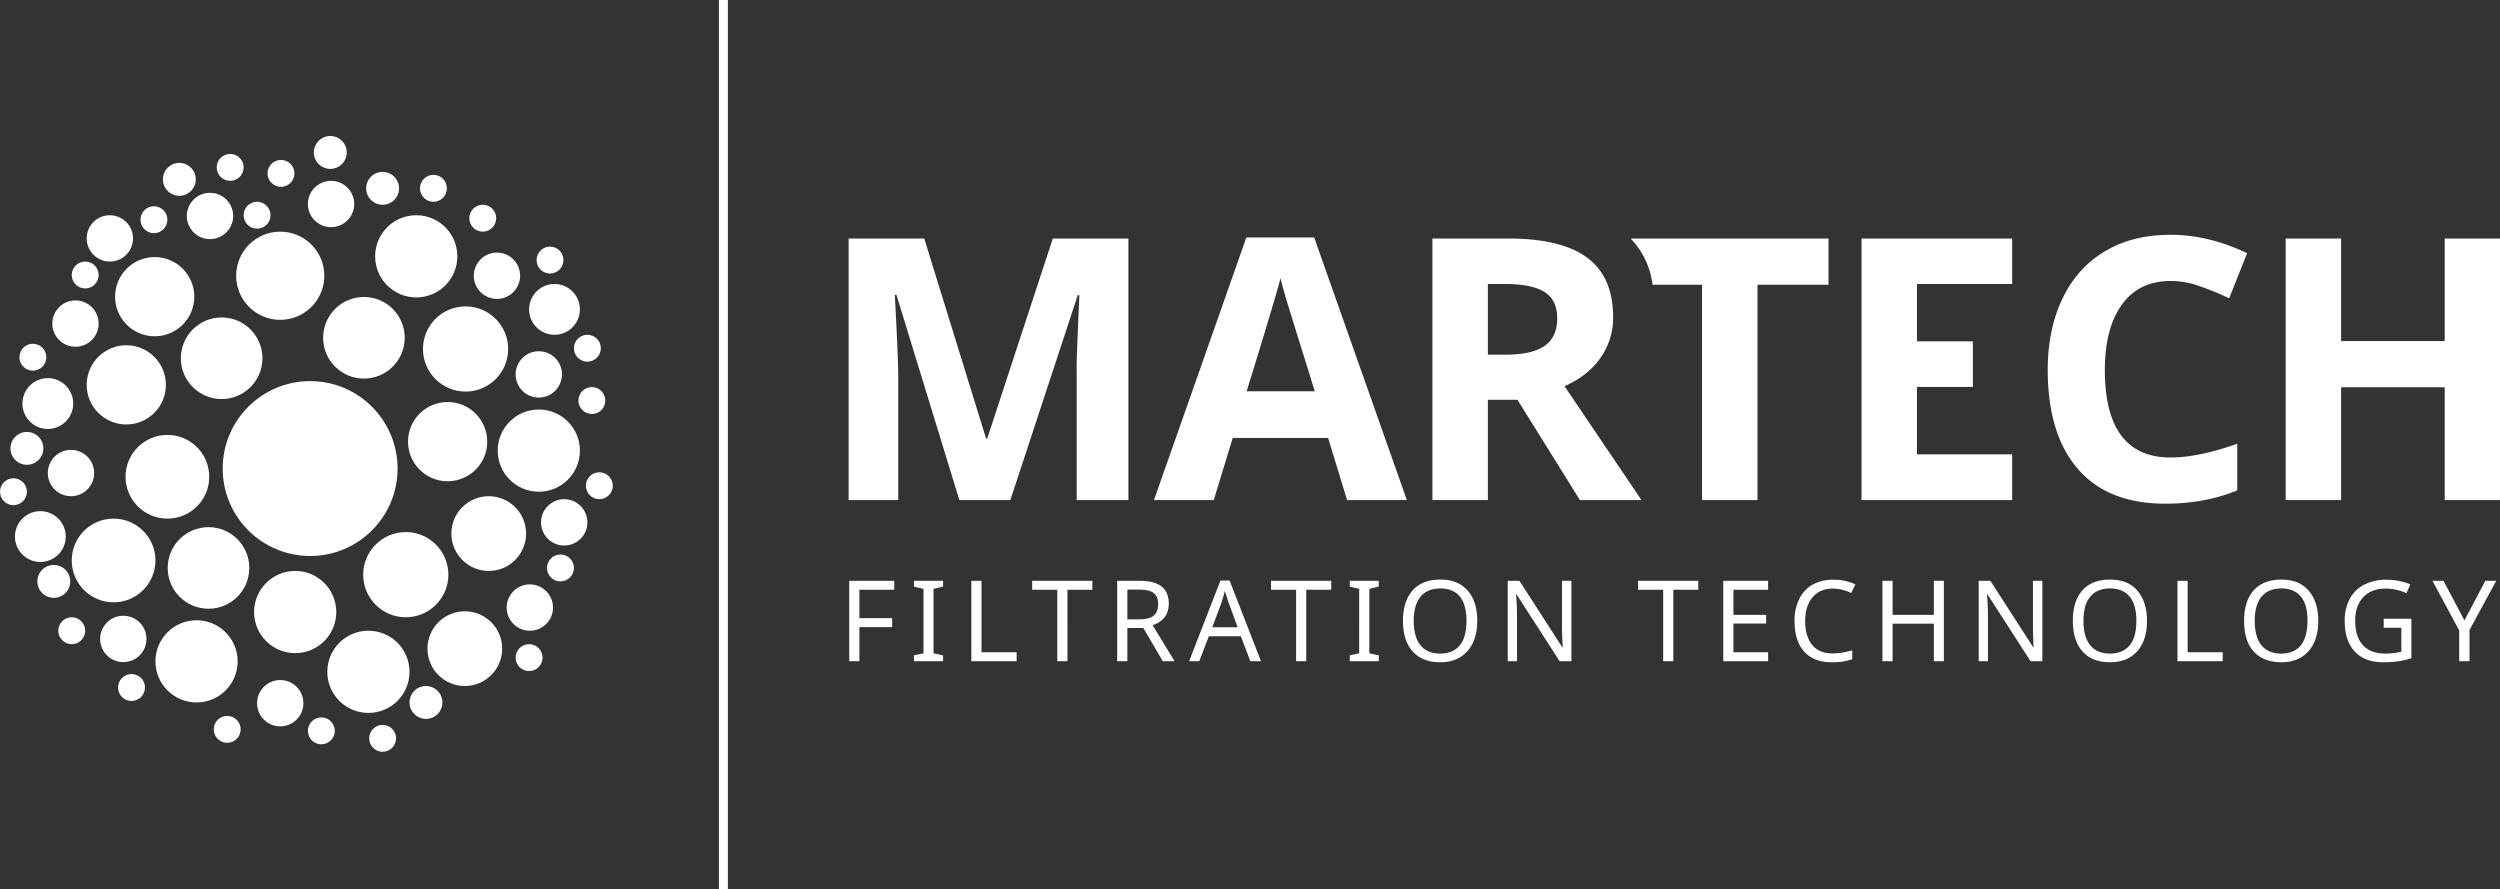 <svg id="Ebene_2" data-name="Ebene 2" xmlns="http://www.w3.org/2000/svg" viewBox="0 0 1672.7 595"><rect x="0" y="0" width="1672.7" height="595" fill="#333333" stroke="none"/><defs><style>.cls-1{fill:#fff}</style></defs><circle class="cls-1" cx="32" cy="270" r="17"/><circle class="cls-1" cx="84.5" cy="257.5" r="26.5"/><circle class="cls-1" cx="103.5" cy="198.5" r="26.5"/><circle class="cls-1" cx="76" cy="375" r="28"/><circle class="cls-1" cx="112" cy="319" r="28"/><circle class="cls-1" cx="187.5" cy="184.5" r="29.5"/><circle class="cls-1" cx="197.5" cy="409.5" r="27.5"/><circle class="cls-1" cx="131.5" cy="442.5" r="27.5"/><circle class="cls-1" cx="278.5" cy="171.5" r="27.5"/><circle class="cls-1" cx="311.5" cy="233.5" r="28.5"/><circle class="cls-1" cx="271.5" cy="384.5" r="28.5"/><circle class="cls-1" cx="299.5" cy="295.5" r="26.5"/><circle class="cls-1" cx="360.5" cy="301.5" r="27.5"/><circle class="cls-1" cx="246.5" cy="449.5" r="27.5"/><circle class="cls-1" cx="311" cy="434" r="25"/><circle class="cls-1" cx="327" cy="357" r="25"/><circle class="cls-1" cx="47.5" cy="316.5" r="15.5"/><circle class="cls-1" cx="18" cy="300" r="11"/><circle class="cls-1" cx="9" cy="329" r="9"/><circle class="cls-1" cx="27" cy="359" r="17"/><circle class="cls-1" cx="36" cy="389" r="11"/><circle class="cls-1" cx="50.5" cy="216.5" r="15.5"/><circle class="cls-1" cx="22" cy="239" r="9"/><circle class="cls-1" cx="57" cy="184" r="9"/><circle class="cls-1" cx="103" cy="147" r="9"/><circle class="cls-1" cx="140.5" cy="144.5" r="15.5"/><circle class="cls-1" cx="188" cy="116" r="9"/><circle class="cls-1" cx="323" cy="146" r="9"/><circle class="cls-1" cx="154" cy="112" r="9"/><circle class="cls-1" cx="172" cy="144" r="9"/><circle class="cls-1" cx="221.5" cy="136.5" r="15.5"/><circle class="cls-1" cx="256" cy="126" r="11"/><circle class="cls-1" cx="290" cy="126" r="9"/><circle class="cls-1" cx="332.5" cy="184.5" r="15.5"/><circle class="cls-1" cx="368" cy="174" r="9"/><circle class="cls-1" cx="375" cy="380" r="9"/><circle class="cls-1" cx="371" cy="207" r="17"/><circle class="cls-1" cx="360.5" cy="250.5" r="15.5"/><circle class="cls-1" cx="187.5" cy="470.5" r="15.5"/><circle class="cls-1" cx="82.5" cy="427.5" r="15.5"/><circle class="cls-1" cx="354.5" cy="406.5" r="15.5"/><circle class="cls-1" cx="377.5" cy="349.5" r="15.5"/><circle class="cls-1" cx="285" cy="470" r="11"/><circle class="cls-1" cx="48" cy="422" r="9"/><circle class="cls-1" cx="88" cy="460" r="9"/><circle class="cls-1" cx="152" cy="488" r="9"/><circle class="cls-1" cx="215" cy="489" r="9"/><circle class="cls-1" cx="256" cy="494" r="9"/><circle class="cls-1" cx="396" cy="268" r="9"/><circle class="cls-1" cx="393" cy="233" r="9"/><circle class="cls-1" cx="354" cy="440" r="9"/><circle class="cls-1" cx="401" cy="325" r="9"/><circle class="cls-1" cx="207.5" cy="313.5" r="58.5"/><circle class="cls-1" cx="148.3" cy="239.7" r="27.3"/><circle class="cls-1" cx="139.5" cy="380" r="27.3"/><circle class="cls-1" cx="243.5" cy="226" r="27.3"/><path class="cls-1" d="M481 0h6v595h-6z"/><path class="cls-1" d="M832.4 234.6l-43.9 133.9h-.7l-41.4-133.9h-50.6v175H729v-81.4c0-9.3-.8-28-2.3-55.9h1.1l42.1 137.3H804l45.1-137.1h1.1c-1 22.1-1.5 35.7-1.7 40.8s-.1 9.6-.1 13.5v82.8H883v-175zM1007.3 233.9h-45.4l-61.8 175.7h40l12.7-41.6h63.8l12.7 41.6h40zm-45.2 102.9c12.5-40.3 20-65.5 22.7-75.7.6 2.8 1.7 6.7 3.1 11.7s8.1 26.3 19.8 64zM1174.8 333.4q15.6-6.9 24-18.9a46.2 46.2 0 008.5-27.5c0-17.6-5.7-30.8-17.1-39.4s-29-13-52.8-13h-51v175h37.1v-67.1h19.8l41.8 67.1h41.2zm-13.3-27c-5.6 3.9-14.3 5.9-26 5.9h-12V265h11.3c12 0 20.8 1.8 26.5 5.3s8.6 9.4 8.6 17.7-2.8 14.5-8.4 18.4zM1219.3 234.6v.3a53.7 53.7 0 0114.4 30.6h33.1v144.1h37.1V265.5h47.5v-30.9zM1474.3 265v-30.4h-100.8v175h100.8V379h-63.7v-45.1h37.4v-30.5h-37.4V265zM1536.3 322.6c0-18.8 3.9-33.4 11.5-43.9s18.5-15.7 32.5-15.7a56.6 56.6 0 0119.5 3.5 194.5 194.5 0 0119.7 8.1l12-30.2c-17.2-8.2-34.2-12.3-51.2-12.3s-31.3 3.6-43.7 10.9-21.9 17.8-28.5 31.5-10 29.7-10 47.9c0 28.9 6.8 51 20.3 66.5s32.9 23.1 58.4 23.1c17.7 0 33.8-3 48.1-8.9v-31.2c-17.5 6.2-32.3 9.2-44.6 9.2q-43.9 0-44-58.5zM1763.7 234.6v68.6h-69.3v-68.6h-37.1v175h37.1v-75.5h69.3v75.5h37v-175zM703 517.4h-6.8v-53.8h30.1v6H703v19h21.9v6H703zM759 517.4h-19.5v-3.9l6.4-1.4V469l-6.4-1.5v-3.9H759v3.9l-6.4 1.5v43.1l6.4 1.4zM777.9 517.4v-53.8h6.8v47.8h23.5v6zM842.2 517.4h-6.8v-47.8h-16.8v-6h40.3v6h-16.7zM882.3 495.2v22.2h-6.8v-53.8h14.9c6.6 0 11.6 1.3 14.8 3.8s4.8 6.4 4.8 11.5q0 10.7-10.8 14.4l14.7 24.1H906l-13-22.2zm0-5.8h8.1c4.3 0 7.5-.8 9.5-2.5s3-4.3 3-7.7-1-5.8-3-7.4-5.3-2.3-9.9-2.3h-7.7zM964.6 517.4l-6.4-16.7h-21.4l-6.4 16.7h-6.8l21-54h6.1l21 54zm-8.5-22.7l-6-16.3-2.6-8c-.7 2.9-1.5 5.6-2.3 8l-6.1 16.3zM1002 517.4h-6.8v-47.8h-16.8v-6h40.3v6H1002zM1050.5 517.4h-19.4v-3.9l6.3-1.4V469l-6.3-1.5v-3.9h19.4v3.9l-6.3 1.5v43.1l6.3 1.4zM1116.4 490.4c0 8.6-2.2 15.4-6.6 20.3s-10.4 7.4-18.2 7.4-14.1-2.4-18.4-7.2-6.5-11.7-6.5-20.5 2.2-15.6 6.5-20.4 10.4-7.2 18.5-7.2 13.8 2.4 18.2 7.3 6.5 11.7 6.5 20.3zm-42.5 0c0 7.1 1.5 12.6 4.5 16.3s7.4 5.6 13.2 5.6 10.1-1.9 13.1-5.5 4.5-9.2 4.5-16.4-1.5-12.6-4.4-16.2-7.4-5.5-13.1-5.5-10.3 1.9-13.3 5.6-4.5 9.1-4.5 16.1zM1179.4 517.4h-7.9l-28.8-44.7h-.3l.2 3c.3 4.5.4 8.4.4 11.6v30.1h-6.2v-53.8h7.8l1.7 2.6 17.6 27.3 9.4 14.6h.3q-.1-.9-.3-6.3c-.2-3.6-.2-6.2-.2-7.8v-30.4h6.3zM1247.6 517.4h-6.8v-47.8H1224v-6h40.3v6h-16.7zM1311 517.4h-30v-53.8h30v6h-23.2v16.8h21.9v5.8h-21.9v19.2h23.2zM1354.4 468.8c-5.8 0-10.3 1.9-13.6 5.8s-5 9.2-5 15.9 1.6 12.3 4.8 16.1 7.8 5.6 13.8 5.6a46.6 46.6 0 0012.9-2.1v5.9a35.7 35.7 0 01-6.6 1.7 53.5 53.5 0 01-7.3.4q-11.9 0-18.3-7.2c-4.3-4.8-6.4-11.6-6.4-20.5a31.6 31.6 0 013.1-14.5 22 22 0 018.9-9.7 27.6 27.6 0 0113.8-3.3 33.3 33.3 0 0114.9 3.1l-2.8 5.8a28.4 28.4 0 00-12.2-3zM1428.6 517.4h-6.7v-25.1h-27.6v25.1h-6.8v-53.8h6.8v22.8h27.6v-22.8h6.7zM1494.5 517.4h-7.9l-28.8-44.7h-.3l.2 3c.3 4.5.4 8.4.4 11.6v30.1h-6.2v-53.8h7.8l1.7 2.6 17.6 27.3 9.4 14.6h.3q-.2-.9-.3-6.3c-.2-3.6-.2-6.2-.2-7.8v-30.4h6.3zM1564.5 490.4c0 8.6-2.1 15.4-6.5 20.3s-10.4 7.4-18.3 7.4-14-2.4-18.3-7.2-6.5-11.7-6.5-20.5 2.1-15.6 6.4-20.4 10.5-7.2 18.5-7.2 13.9 2.4 18.2 7.3 6.5 11.7 6.5 20.3zm-42.5 0c0 7.1 1.5 12.6 4.5 16.3s7.5 5.6 13.2 5.6 10.2-1.9 13.2-5.5 4.5-9.2 4.5-16.4-1.5-12.6-4.5-16.2-7.3-5.5-13.1-5.5-10.2 1.9-13.3 5.6-4.5 9.1-4.5 16.1zM1584.9 517.4v-53.8h6.8v47.8h23.5v6zM1679.1 490.4c0 8.6-2.2 15.4-6.5 20.3s-10.5 7.4-18.3 7.4-14-2.4-18.4-7.2-6.4-11.7-6.4-20.5 2.1-15.6 6.4-20.4 10.5-7.2 18.5-7.2 13.9 2.4 18.2 7.3 6.5 11.7 6.5 20.3zm-42.5 0c0 7.1 1.5 12.6 4.5 16.3s7.4 5.6 13.2 5.6 10.2-1.9 13.1-5.5 4.5-9.2 4.5-16.4-1.4-12.6-4.4-16.2-7.3-5.5-13.1-5.5-10.3 1.9-13.3 5.6-4.5 9.1-4.5 16.1zM1722.9 489h18.5v26.4a51.1 51.1 0 01-8.6 2 63.3 63.3 0 01-10.3.7c-8.2 0-14.5-2.4-19-7.2s-6.7-11.7-6.7-20.4a31.2 31.2 0 013.3-14.7 23 23 0 019.7-9.6 31.5 31.5 0 0114.9-3.3 40.7 40.7 0 0116 3.1l-2.6 5.9a33.6 33.6 0 00-13.8-3.1c-6.4 0-11.4 1.9-15.1 5.8s-5.4 9.2-5.4 15.9 1.8 12.5 5.2 16.2 8.5 5.6 15.1 5.6a42.2 42.2 0 0010.6-1.3v-16h-11.8zM1776.9 490.1l14-26.5h7.3l-17.9 32.9v20.9h-6.9v-20.6l-17.9-33.2h7.4z" transform="translate(-128 -75)"/><circle class="cls-1" cx="73.5" cy="159.5" r="15.5"/><circle class="cls-1" cx="120" cy="120" r="11"/><circle class="cls-1" cx="221" cy="102" r="11"/></svg>